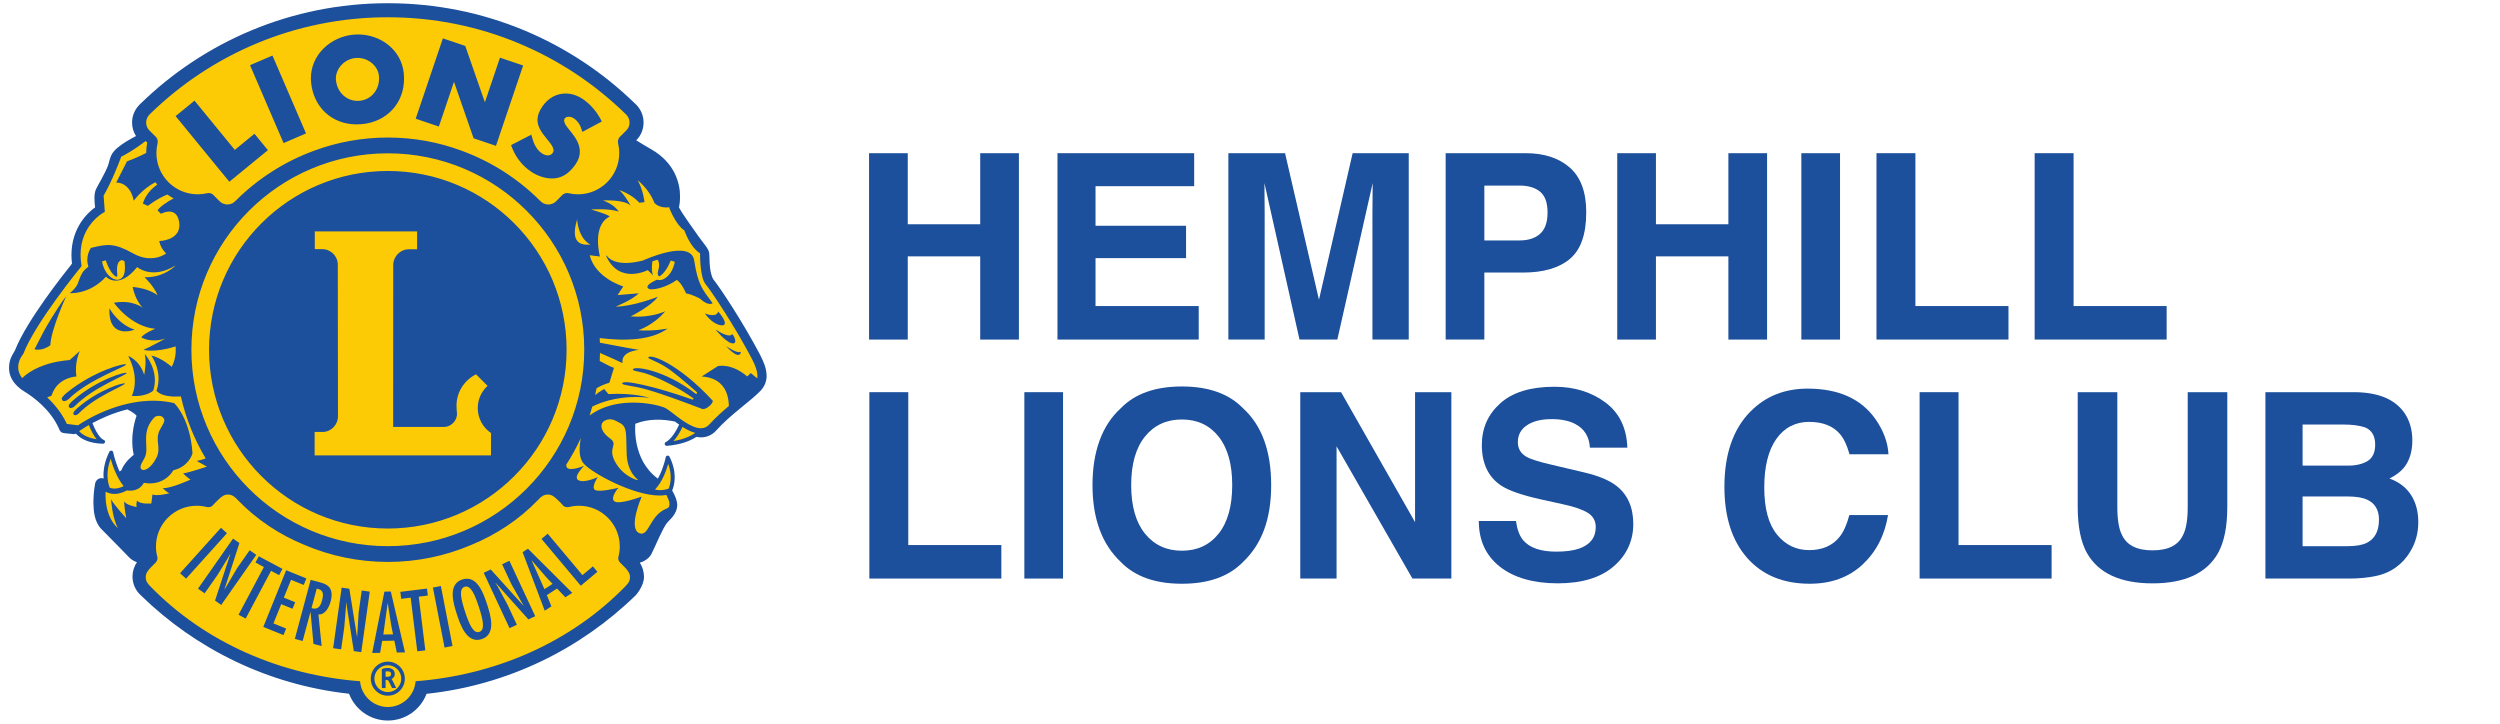 <svg xmlns="http://www.w3.org/2000/svg" xmlns:xlink="http://www.w3.org/1999/xlink" id="svg2" viewBox="0 0 1055.13 305.48"><defs><clipPath id="clippath"><rect x="0" width="327.35" height="305.48" style="fill: none;"></rect></clipPath></defs><g id="g10"><g id="g12"><g style="clip-path: url(#clippath);"><g id="g14"><g id="g20"><path id="path22" d="M322.75,158.51c-.03-2.56-.99-5.08-2.37-7.82l-.37-.71h0s0,0,0,0h0s-.37-.71-.37-.71c-7.18-13.55-16.57-27.65-19.27-30.96l-.04-.05-.03-.05c-.58-.99-1.19-2.93-1.43-5.15-.28-2.37-.19-4.75-.33-6.04-.16-1.1-.73-1.85-1.55-3.02-.8-1.09-1.83-2.36-2.87-3.82-1.51-2.12-3.12-4.41-4.41-6.25-.63-.91-1.2-1.74-1.62-2.36-.44-.65-.66-.97-.75-1.15-.59-1.03-1.15-1.77-1.4-2.32-.03-.08-.07-.15-.1-.23l-.1-.23.05-.25c.19-.91.42-2.43.42-4.32,0-.05,0-.06,0-.13,0-.04,0-.08,0-.14-.02-5.28-2.12-13.59-11.76-19.08-2.36-1.36-4.47-2.62-6.36-3.8l-.86-.54.73-.71c1.78-1.74,2.86-4.26,2.86-6.82,0-.04,0-.01,0-.1v-.03s0-.01,0-.01c0-2.75-1.14-5.29-2.98-7.06l-.35-.32C240.82,18.29,204.15,2.16,163.76,2.16h.03c-.06,0-.06,0-.11,0h-.05s-.04,0-.04,0c-40.4,0-77.07,16.13-103.88,42.31l-.08.07c-1.94,1.87-3.1,4.4-3.1,7.15v.22c.03,1.82.58,3.58,1.54,5.08l.47.74-.77.4c-1.19.62-2.74,1.45-4.25,2.4-2.5,1.6-4.9,3.33-5.87,5.43-.81,1.86-.75,2.71-1.43,4.45-.61,1.6-1.69,3.69-2.71,5.55-1.02,1.88-1.95,3.48-2.31,4.27-.45,1.03-.54,2.21-.55,3.47,0,1.39.15,2.78.28,3.68l.07.47-.39.28c-3.05,2.22-9.63,8.31-9.66,19.44,0,1.15.07,2.34.22,3.59l.04.33-.21.26c-3.59,4.48-19.12,24.09-23.89,36.23-.27.72-.85,1.39-1.42,2.54-.56,1.12-1.07,2.58-1.08,4.45v.11c0,.07,0,.14,0,.21.01,2.32.75,4.72,3.4,7.2l.95.84.18.13c.15.1.21.16.43.32.25.18.63.44,1.23.81,3.59,2.2,11.13,7.61,14.8,15.95v.03s.02.03.02.03c.03.08.07.19.11.28.19.36.16.43.55.79.32.21.13.1.39.2.32.09.59.12,1.07.18,1.22.15,2.94.28,3.35.31h.21c.17-.03.33-.07.48-.13l.51-.19.37.4c.14.15.25.28.36.39,1.74,1.72,4.89,3.47,10.44,3.61h.02s.05-.02.05-.04h0s-.02-.06-.04-.06l-.89-.49c-.97-.75-2.59-2.58-4.35-7.05l-.26-.66.62-.34c3.6-1.95,8.83-4.34,14.89-5.84l.28-.07.26.13c1.67.82,3.24,1.74,4.2,2.89l.3.36-.17.44s-.43,1.09-.88,2.95c-.44,1.86-.89,4.46-.89,7.4,0,1.8.17,3.73.6,5.69l.11.52-.43.31s-.21.14-.56.44c-.36.3-.86.73-1.4,1.29-1.08,1.11-2.34,2.68-3.04,4.5l-.1.27-.25.14c-.24.14-.48.27-.72.4l-.76.43-.36-.79c-.31-.69-.61-1.38-.86-2.06-1.03-2.69-1.61-5.03-1.8-5.87h0s-.07-.34-.07-.34c0-.02-.02-.04-.05-.04-.02,0-.03.01-.04.03-1.82,3.68-2.4,6.9-2.41,9.51h0c0,.5.03.96.06,1.41l.11,1.28-1.2-.47c-.19-.08-.4-.13-.62-.13h-.02c-.1,0-.23,0-.39.04-.61.1-1.05.6-1.23.93-.22.39-.25.6-.27.69v.03s0,0,0,0h0s0,.02,0,.02c0,0,0,.02,0,.03,0,.03-.01.07-.02.12-.02.11-.04.26-.08.46-.06.4-.15.97-.24,1.68-.17,1.41-.35,3.33-.35,5.36.05,3.69.42,7.93,3.12,10.77,4.17,4.16,11.46,11.68,11.93,12.16h0s.06.07.06.07c.11.1,1.06.99,2.72,1.6l.97.35-.58.85c-1.09,1.58-1.71,3.51-1.72,5.5,0,.06,0,.02,0,.04h-.03l.03.05c0,2.75,1.14,5.29,2.98,7.06l.35.32c23.01,22.47,53.48,37.55,87.35,41.27l.48.05.17.46c2.39,6.31,8.48,10.79,15.62,10.79,7.13,0,13.21-4.47,15.61-10.75l.18-.46.48-.05c34.03-3.65,64.64-18.77,87.82-41.39l.06-.07s.79-.9,1.58-2.21c.78-1.34,1.59-3.05,1.6-4.92,0-.06,0-.05,0-.09-.04-1.94-.6-3.83-1.62-5.42l-.58-.9,1.02-.3c1.9-.57,3.16-1.6,3.89-2.49.24-.3.36-.54.6-.98.74-1.43,1.9-4.12,3.13-6.77,1.23-2.65,2.55-5.24,3.43-6.29,1.05-1.35,4.07-3.46,4.15-7,0-.13,0-.24,0-.32-.1-1.4-.65-2.74-1.17-3.84-.26-.54-.52-1-.71-1.34-.06-.1-.11-.18-.15-.25l-.2-.35.16-.37c.46-1.08,1.02-2.88,1.02-5.28v-.02c0-2.29-.52-5.1-2.11-8.33,0-.01-.02-.03-.04-.03h-.01s-.03.02-.04.04h0s0,.02,0,.03c0,.02-.01.05-.02.09-.02.08-.04.19-.07.33-.07.28-.17.68-.3,1.18-.27.99-.68,2.35-1.25,3.83-.47,1.25-1.07,2.56-1.76,3.82l-.44.79-.73-.53c-8.94-6.53-9.93-17.13-9.94-21.67,0-1.38.1-2.21.1-2.23l.05-.48.44-.18c3.23-1.29,6.57-1.77,9.73-1.77,2.65,0,5.18.33,7.44.81l.17.04.14.11c.38.29.77.57,1.15.85.2.14.4.28.6.42l.55.38-.28.61c-1.17,2.5-2.3,4.22-3.27,5.39-.8.97-1.49,1.56-1.97,1.91-.24.18-.44.29-.57.36-.07.03-.12.06-.14.07l-.07.03s-.01.02-.01.03h-.06.06s.03.05.05.05t0,0c5.72-.48,9.54-1.99,12.09-3.66l.29-.19.34.08c.34.08.67.14,1.01.15.24.02.47.03.7.03.06,0,.05,0,.1,0h.01c2.07,0,4.2-.87,5.82-2.7,5.87-6.6,14.94-12.73,18.72-16.78,1.35-1.44,2.1-3.19,2.26-4.99h-.03l.07-.85Z" style="fill: #fccb06;"></path></g><g id="g24"><path id="path26" d="M117.82,242.73l1.4-2.63-10-5.32-1.4,2.63,3.56,1.9-10.71,20.15,3.02,1.61,10.71-20.15,3.41,1.81ZM123.47,256.92l1.11-2.76-4.79-1.93,3.04-7.52,5.36,2.17,1.12-2.76-8.53-3.45-9.66,23.92,8.53,3.45,1.12-2.76-5.36-2.17,3.28-8.12,4.79,1.94ZM135.87,253.6c-.67,2.51-1.96,3.87-4.39,3.04l2.2-8.23.53.14c2.53.61,2.3,2.67,1.66,5.05M135.09,245.78l-3.97-1.06-6.68,24.92,3.3.89,3.27-12.19.06.02,1.23,13.4,3.44.92-1.34-13.36c2.88.24,4.53-3.14,5.15-5.49,1.67-6.25-2.06-7.39-4.47-8.03M151.38,258.32l-.63,10.35-.08.06-3.23-20.25-3.25-.46-3.59,25.55,3.39.48,1.32-9.38.7-8.64.03-1.69.08-.06,3.2,20.52,3.15.44,3.59-25.54-3.39-.48-1.28,9.11ZM60.84,158.17c-2-6.3-6.72-7.92-6.72-7.92,5.26,10.05,1.49,16.84,1.49,16.84,0,0,5.6.66,9.07-2.23,2.75-8.39-3.56-15.47-3.56-15.47.83,3.84-.27,8.78-.27,8.78M105.37,232.22l-5.28,7.54-5.25,8.93-.1.02,6.31-19.51-2.69-1.88-14.79,21.13,2.8,1.96,5.44-7.76,4.54-7.39.79-1.49.09-.02-6.47,19.73,2.61,1.83,14.8-21.13-2.8-1.96ZM93.25,222.76l-17.26,19.17,2.54,2.29,17.26-19.17-2.54-2.29ZM273.61,150.92c-.11.57,2.97,1.26,6.9,3.68,3.8,2.34,8.37,6.35,13.48,10.79.46.32-.06,1.02-.2.92-13.53-10.49-26.81-12.06-26.66-10.32.06.7,3.07.72,6.84,2.12,5.5,2.04,13.01,5.92,18.56,9.93.39.24-.05.65-.28.6-15.64-5.52-29.81-8.69-29.63-6.78.08.8,4.51.9,9.96,2.42,7.54,2.12,17.42,5.9,23.95,8.37.19-.06,1.09.25,2.99-1.38,1.52-1.41,1.3-2.14,1.3-2.14-14.72-15.99-26.84-20.08-27.2-18.21M163.4,285.63h-.66v-2.22c.23-.06.54-.09.84-.09,1.11.03,1.43.43,1.46,1.14-.02.88-.46,1.14-1.64,1.18M165.24,286.56c.8-.33,1.39-1.03,1.38-2.14,0-1.5-1.15-2.52-3.05-2.52-.78,0-1.57.15-2.29.48l-.13.06v7.95h1.59v-3.38h.44c.52.01.75.19.99.67l1.29,2.7h1.75l-1.49-3.08c-.14-.28-.29-.53-.48-.76M182.71,247.98l4.92,25.32,3.36-.65-4.92-25.32-3.36.65ZM224.41,236.52l6.2,7.15,2.61,2.76-3.44,2.23-5.41-12.11.06-.04ZM220.57,233.06l9.34,24.69,2.81-1.83-1.93-4.74,4.3-2.79,3.54,3.7,2.9-1.88-18.7-18.62-2.27,1.47ZM46.2,130.12c-.66,13.52,10.61,9.02,10.61,9.02-7.16-2.39-10.61-9.02-10.61-9.02M202.3,266.7c-2.57.84-4.33-3.38-6.03-8.58-1.69-5.2-2.74-9.65-.17-10.48,2.57-.84,4.33,3.38,6.03,8.58,1.69,5.2,2.74,9.65.17,10.48M195.11,244.57c-6.31,2.05-3.72,10.24-2.29,14.66,1.44,4.42,4.16,12.57,10.47,10.52,6.31-2.05,3.72-10.24,2.29-14.66-1.44-4.43-4.16-12.57-10.47-10.52M163.68,292.1c-3.13,0-5.66-2.54-5.67-5.67,0-3.13,2.54-5.66,5.67-5.67,3.13,0,5.66,2.54,5.67,5.67,0,3.13-2.54,5.66-5.67,5.67M163.68,279.24c-3.97,0-7.19,3.22-7.19,7.19s3.21,7.19,7.19,7.19,7.18-3.21,7.18-7.19c0-3.97-3.22-7.18-7.18-7.19M180.2,248.41l-11.24,1.38.36,2.95,4.01-.49,2.78,22.65,3.4-.42-2.78-22.65,3.84-.47-.36-2.95ZM165.88,267.73l-4.1.07,1.82-13.14h.07s1.46,9.35,1.46,9.35l.75,3.72ZM162.24,249.7l-5.16,25.89,3.35-.06.87-5.05,5.13-.09,1.05,5.01,3.45-.06-5.99-25.7-2.7.05ZM245.83,242.73l-14.67-17.48-2.62,2.2,16.58,19.76,7.02-5.89-1.91-2.28-4.4,3.69ZM31.11,168.75s-2.25,1.82-2.11,2.63c.27,1.59,2.06.55,2.52.07,7.82-8.07,22.04-13.16,21.91-13.99-.14-.83-12.32,2.7-22.31,11.28M207.21,192.19h-74.42v-9.88h3.32c3.64,0,6.53-3.01,6.53-6.65l-.07-63.91c0-3.65-2.95-6.6-6.6-6.6h-3.12v-7.49h43.19v7.54h-3.45c-3.65,0-6.63,3.03-6.63,6.67l-.03,68.31h21.57c2.94,0,5.62-2.84,5.35-5.82-.09-.92-.18-2.26-.18-3.2,0-5.69,3.3-10.68,8.23-13.19l4.87,4.88c-2.54,2.32-4.14,5.66-4.14,9.38,0,4.38,2.22,8.25,5.6,10.53l-.02,9.43ZM163.68,72.16c-41.67,0-75.45,33.78-75.45,75.45s33.78,75.46,75.45,75.46,75.45-33.78,75.45-75.46-33.78-75.45-75.45-75.45M319.66,159.13v.02c-.02.18-.05.35-.08.52l-2.73-2.23-1.46,1.46c-6.82-5.84-12.42-4.38-12.42-4.38l-6.82,4.38c9.22.57,11.33,7.08,11.49,12.43,0,0-.02.02-.03.02-.67.57-1.35,1.15-2.02,1.74-.07.06-.14.13-.21.19-.62.55-1.24,1.11-1.86,1.68-.06.05-.11.1-.17.16-.62.58-1.22,1.16-1.81,1.75-.13.13-.25.26-.38.38-.59.6-1.17,1.21-1.72,1.82-1.13,1.25-2.27,1.66-3.63,1.68-2,.03-4.47-1.15-6.84-2.68-.55-.36-1.1-.73-1.64-1.12-2.88-2.05-5.26-4.23-7.09-5-1.98-.78-6.95-2.02-12.97-2.03-.38,0-.76,0-1.14.02-.18,0-.37.02-.55.02-.2,0-.4.01-.6.03-.25.01-.5.03-.75.05-.14,0-.27.02-.41.03-.29.02-.59.06-.88.09-.09.01-.19.02-.28.03-.33.04-.66.08-.99.13-.06,0-.11.02-.17.02-.36.06-.72.12-1.09.18-.02,0-.05,0-.07.01-3.94.73-7.95,2.19-11.5,4.83.41-1.24.79-2.5,1.14-3.77,4.94-2.43,13.01-4.94,24.17-3.7,0,0-6.9-2.19-17.36-1.56l-1.78-2.13s-1.69.85-3.83,2.53c.2-.94.4-1.88.57-2.82,2.62-1.66,5.44-2.36,5.44-2.36l1.94-6.33c-.59-.05-2.83-1.15-6.02-2.86.06-1.13.09-2.26.11-3.4,4.43,1.94,8.1,3.58,9.56,4.31,0,0-1.46-4.63,6.82-5.6,0,0-7.65-1.3-16.42-3.03-.02-.65-.05-1.3-.08-1.95,10.99,1.35,21.92.9,28.67-4.03,0,0-5.84,1.22-12.42.73,0,0,6.33-1.95,11.44-8.04,0,0-5.84,2.92-14.61,2.19,0,0,8.77-4.38,11.44-8.28,0,0-10.47,4.14-17.77,4.14,0,0,6.82-2.68,9.74-5.6l-8.94.74,2.4-3.65s-11.73-3.42-14.17-13.16l4.32.53s-3.58-13.11,4.15-16.88c-.99-.99-7.92-2.97-7.92-2.97,0,0,8.04-.52,11.69.94,0,0-.66-1.27-2.45-2.59s-4.19-2.16-4.19-2.16c0,0,9.01-.49,11.69,2.19,0,0-2.68-4.87-4.87-6.58,0,0,5.36,1.71,8.52,5.36l2.19-.24s-.49-5.12-2.92-9.25c0,0,4.87,3.65,7.06,9.49,0,0,1.75,2.44,6.44,1.94l-.09.31.14.36s.7,1.77,1.83,3.79c1.08,1.89,2.5,4.04,4.37,5.3.25.68.82,2.18,1.71,3.84,1.12,2.06,2.68,4.42,4.91,5.81v.13c0,1.25.04,3.76.35,6.32.33,2.57.8,5.13,2.12,6.77,2.31,2.76,12.22,17.6,19.35,31.21,1.51,2.87,2.39,5.28,2.38,7.17,0,.19-.01.38-.03.56M284.24,186.15c1.1-1.19,2.45-3.08,3.82-5.97,1.71,1.09,3.52,2.04,5.38,2.52-1.98,1.4-4.9,2.72-9.2,3.45M269.34,202.65c-.17.16-6.28-1.43-9.72-7.71-3.42-6.28,1.72-7.13-2.28-9.99-4-2.86-4.71-6.62-1.43-7.71,1.71-.57,3.14-.29,6,1.43,2.85,1.72,2.28,4.57,2.57,12.85.28,8.29,5.03,10.98,4.86,11.14M278.3,209.15c1.02,0,2-.08,2.93-.26.28.53.69,1.38,1.13,2.56.67,2.77-.53,2.99-1.21,3.28-7.01,2.82-7.24,11.98-11.33,10.29-4.87-2.02,1.01-15.44,1.01-15.44,0,0-9.5,3.54-11.51,2.02-2.01-1.51,1.7-5.74,1.7-5.74,0,0-8.26,2.08-9.93.9-1.68-1.18,1.22-5.42,1.22-5.42,0,0-5.64,2.69-8.16,1.35-2.52-1.34,2.37-6.07,2.37-6.07,0,0-5.39,2.25-7.07.9-.4-.32-.5-.84-.43-1.46,2.28-3.54,4.32-7.25,6.09-11.11,0,.02,0,.03,0,.05-.06.36-.13.71-.18,1.08h0c-.18,1.22-.3,2.45-.3,3.65,0,2.23.38,4.39,1.75,5.96,2.01,2.22,7.13,5.43,13.24,8.28,6.1,2.81,13.08,5.16,18.7,5.17M282.02,195.77c.79,2.17,1.06,4.09,1.06,5.71,0,1.9-.38,3.4-.75,4.42-.04.12-.09.23-.13.33l-.77.24c-.83.26-2.27.42-2.93.42-.66,0-1.44-.15-2.05-.3,3-3.08,4.73-7.92,5.57-10.82M265.07,246.13c-.19.24-.6.74-.74.93-23.6,24.44-55.81,37.92-88.92,40.46-.48,6.07-5.53,10.85-11.72,10.88-6.19-.03-11.24-4.81-11.72-10.88-33.11-2.53-65.32-16.02-88.92-40.46-.15-.2-.56-.7-.74-.93-.62-.8-.79-1.62-.79-2.71,0-1.65,1.23-2.99,2.13-3.93.9-.94,2.09-2.1,2.09-2.1,0,0,.47-.57.63-1.11.17-.57.07-1.08.01-1.3-.36-1.37-.56-2.8-.56-4.29-.02-9.51,7.68-17.22,17.18-17.24,1.47,0,2.9.19,4.26.54.26.07.54.12,1.29,0,.9-.15,1.14-.59,1.36-.82.22-.23,1.46-1.6,2.57-2.61,1.11-1,2.16-1.84,3.71-1.84,1.72,0,2.96.97,4.1,2.25,8.06,8.38,17.74,14.72,28.24,19.02,10.8,4.61,22.69,7.17,35.17,7.17s24.33-2.55,35.1-7.14c10.52-4.3,20.23-10.64,28.31-19.05,1.14-1.28,2.37-2.25,4.1-2.25,1.54,0,2.38.66,3.71,1.84,1.33,1.17,2.24,2.23,2.57,2.61.33.37.47.64,1.36.82.58.12,1.03.07,1.29,0,1.36-.35,2.79-.54,4.26-.54,9.5.02,17.2,7.73,17.18,17.24,0,1.48-.2,2.92-.56,4.29-.06.22-.16.73.01,1.3.16.54.63,1.11.63,1.11,0,0,1.28,1.26,2.09,2.1.81.85,2.13,2.28,2.13,3.93,0,1.09-.17,1.91-.79,2.71M51.1,109.86s.12-.04.26-.1c.48.16.89.32,1.17.42.65,4.87-.25,7.22-2.32,7.8-2.2.63-6.06-1.87-7.15-7.64.5-.17,1.03-.33,1.56-.48.72,2.22,2.3,5.78,4.48,7.01,0,0,.45-.25.41-.82-.12-1.69-.6-5.29,1.6-6.21M65.11,176.18c.73-.78,2.58-.89,3.36-.28,1.84,1.42.47,2.72-.98,5.46-2.35,4.43.79,7.47-1.5,11.9-2.29,4.44-5.14,5.68-6.17,4.9-1.53-1.17.73-3.62,1.49-5.58,1.63-4.2-2.01-10.25,3.81-16.4M57.87,211.34s-.48.96-.24,2.64c0,0-4.31-.72-5.27-2.4,0,0,.24,4.07.96,7.18,0,0-5.74-6.22-6.46-8.13,0,0,.48,7.89,2.87,12.2,0,0-5.61-4.1-5.17-15.31h0c.64.34,1.28.58,1.91.73,0,0,0,0,0,0,.3.07.59.12.88.15.05,0,.1,0,.14.02.28.03.56.04.82.04,2.43-.02,4.37-.99,5.17-1.46.47.06.92.09,1.35.09,2.48.02,4.16-1.04,5.07-2.12.36-.42.61-.82.79-1.18.91.16,1.77.23,2.58.23,3.63,0,6.23-1.51,7.84-3.01,1.07-.99,1.73-1.97,2.07-2.54,6.4-1.5,7.97-6.76,8-6.91l.05-.19v-.2c-.99-14.43-7.39-20.7-7.54-20.83l-.23-.22-.31-.07c-2.88-.65-5.74-.93-8.53-.93-.66,0-1.31.02-1.96.05-.16,0-.33.02-.49.03-.64.04-1.28.08-1.9.14,0,0-.01,0-.02,0-.64.06-1.27.14-1.89.23-.16.02-.32.05-.47.07-.61.09-1.22.19-1.81.3,0,0-.02,0-.03,0-.61.11-1.21.24-1.8.38-.15.03-.3.07-.45.1-.58.13-1.15.27-1.72.42,0,0-.02,0-.03,0-.58.15-1.14.32-1.7.48-.14.04-.28.08-.42.13-.54.17-1.08.34-1.6.51-.01,0-.02,0-.03.01-.54.18-1.06.37-1.58.56-.13.05-.26.1-.39.14-.5.19-.99.38-1.47.57,0,0-.01,0-.02,0-.49.2-.97.4-1.44.6-.11.05-.23.1-.34.15-.45.19-.89.39-1.31.59-.01,0-.02,0-.03.01-.44.2-.86.4-1.27.6-.1.05-.21.1-.31.15-.38.19-.75.37-1.11.56-.02.01-.04.02-.06.03-.37.19-.72.38-1.06.56-.1.05-.19.11-.29.16-.3.16-.59.32-.86.48-.03.02-.06.03-.09.05-1.86,1.06-3.16,1.91-3.76,2.32l-4.69-.58c-.24-.52-.5-1.02-.77-1.52-.05-.1-.1-.19-.15-.29-.26-.48-.53-.94-.81-1.4-.05-.08-.1-.16-.15-.24-.28-.45-.57-.88-.86-1.31-.02-.03-.04-.05-.05-.08-.31-.45-.63-.88-.95-1.3-.06-.07-.11-.15-.17-.22-.32-.42-.65-.82-.98-1.22-.04-.04-.07-.09-.11-.13-.33-.39-.67-.77-1-1.14-.02-.02-.04-.05-.06-.07-.35-.38-.7-.75-1.05-1.11l-.14-.14c-.36-.36-.71-.7-1.07-1.04,0,0,0,0,0,0l1.83-.68c2.4-7.89,10.53-8.13,10.53-8.13-.96-5.98,1.44-10.77,1.44-10.77l-4.3,3.83c-10.63.88-16.7,4.45-20.06,7.6h0c-.76-1-1.2-1.96-1.44-2.86-.02-.07-.04-.14-.05-.22-.03-.12-.05-.24-.07-.36-.02-.11-.04-.22-.05-.33-.01-.09-.02-.17-.03-.26-.02-.2-.03-.4-.03-.59,0-1.52.5-2.87,1.01-3.85.26-.49.52-.88.7-1.14.19-.26.29-.37.29-.37l.14-.16.07-.19c2.42-6.37,8.5-15.57,13.95-23.1,5.45-7.54,10.27-13.42,10.28-13.43l.32-.39-.08-.5c-.24-1.52-.35-2.95-.35-4.29,0-6.33,2.41-10.73,4.82-13.61,1.21-1.44,2.41-2.48,3.31-3.16.45-.34.82-.59,1.08-.75.25-.16.37-.22.37-.22l.65-.35-.51-6.84c3.76-6.56,6.72-14.52,7.42-16.44.65-.33,1.27-.67,1.88-1.01.19-.11.38-.22.57-.33.4-.23.8-.46,1.17-.69.21-.12.4-.25.6-.37.35-.21.68-.43,1.01-.64.19-.12.37-.24.55-.36.32-.21.63-.42.93-.62.16-.11.31-.21.46-.32.31-.22.61-.43.9-.64.11-.08.22-.16.33-.24.73-.53,1.38-1.01,1.92-1.42l.67.67c-.28,1.4-.43,2.85-.43,4.32,0,.02,0,.03,0,.05-2.49,1.28-5.18,2.48-8.11,3.55l-4.55,8.96s5.74-.48,7.41,7.66c0,0,3.52-4.95,9.12-7.83.25.35.5.7.77,1.04-2.46,1.75-4.98,4.34-6.06,7.99l2.15.96s3.79-3.03,8.2-4.8c.83.61,1.71,1.16,2.62,1.64-2.71,1.49-5.69,3.4-6.76,5.07l1.44,1.44s6.46-3.59,7.66,3.35c1.19,6.94-6.22,8.13-8.37,8.13,0,0,.24,2.63,2.87,5.26,0,0-5.74,4.55-13.88,0-8.13-4.54-10.92-4.01-17.86-2.34,0,0-2.54,3.6-1.03,7.87-1.56,1.53-2.39,1.37-4.1,6.03-.69,3.03-3.81,5.19-3.81,5.19,0,0,8.37.72,15.31-6.94,0,0,5.26,5.74,13.16-4.07,0,0,6.22,5.51,16.27-.72,0,0-4.78,5.26-13.15,5.02,0,0,4.06,3.83,5.5,7.66,0,0-3.11-2.87-10.52-3.59,0,0,.96,5.5,4.31,8.85,0,0-4.31-3.59-12.2-2.15,0,0,6.94,10.05,17.47,11,0,0-4.07,1.43-5.98,3.59,0,0,4.07,2.63,10.28.48,0,0-6.46,3.59-9.33,4.79,0,0,4.31,1.43,13.63-1.43,0,.44-.02.88-.02,1.33,0,.38,0,.75.01,1.13-.12,1.68-.52,3.98-1.67,6.16,0,0-4.31-3.83-8.61-4.78,0,0,5.02,6.94,2.16,14.83,0,0,1.79,2.78,8.86,2.47.56-.02,1.03-.03,1.45-.02,2.11,9.36,5.69,18.16,10.47,26.16-1.56.55-2.96.92-3.8,1.05l4.31,2.39s-6.94,2.39-10.05,2.87c0,0,1.67,1.67,3.11,2.63,0,0-8.37,3.83-11.72,3.59,0,0,1.91,1.92,2.87,2.15,0,0-5.5,1.43-7.18.48l-.48,3.83s-4.78.48-5.98-1.2M46.71,193.62c.83,2.94,2.54,7.94,5.46,11.54-.72.39-2.21,1.05-3.84,1.05-.66,0-1.33-.11-2.02-.36-.45-1.17-.95-2.97-.95-5.32,0-1.95.34-4.26,1.34-6.9M40.79,185.37c-3.71-.52-5.87-1.86-7.16-3.13-.13-.12-.11-.13-.22-.25l.47-.34s.86-.62,2.46-1.59c.35-.21.74-.44,1.15-.68,1.18,2.96,2.33,4.84,3.29,5.99M246.58,147.61c0,22.9-9.27,43.61-24.28,58.62-15.01,15.01-35.71,24.28-58.62,24.28s-43.61-9.27-58.62-24.28c-15.01-15.01-24.28-35.72-24.28-58.62,0-22.9,9.27-43.61,24.28-58.62,15.01-15.01,35.72-24.28,58.62-24.28,22.9,0,43.61,9.27,58.62,24.28,15.01,15.01,24.28,35.71,24.28,58.62M243.58,92.58s.21,7.65,5.58,10.68c-2-.06-9.14,1.08-5.58-10.68M63.09,48.32l.24-.22C89.21,22.85,124.59,7.29,163.61,7.29h.14c39.02,0,74.4,15.56,100.28,40.82l.24.22c.88.86,1.43,2.07,1.43,3.4s-.5,2.48-1.41,3.37l-2.68,2.66c-.53.54-.81,1.27-.81,2.08,0,.22.03.44.07.65h0c.32,1.31.49,2.69.49,4.1,0,9.62-7.8,17.42-17.41,17.42-1.28,0-2.53-.14-3.73-.4h-.04s-.12-.04-.12-.04c-.23-.06-.46-.09-.71-.09-.82,0-1.55.34-2.07.89l-.04.02-2.38,2.41c-.86.92-2.07,1.51-3.43,1.51s-2.56-.57-3.45-1.53c-9.27-9.27-20.54-16.55-33.1-21.15-9.71-3.61-20.21-5.58-31.18-5.58-10.94,0-21.43,1.97-31.12,5.56-12.58,4.6-23.87,11.88-33.16,21.17-.88.95-2.09,1.53-3.45,1.53s-2.56-.6-3.43-1.51l-2.38-2.41-.04-.05c-.53-.55-1.26-.86-2.08-.86-.25,0-.48.03-.71.09l-.12.03h-.03c-1.2.27-2.45.41-3.74.41-9.62,0-17.42-7.79-17.42-17.42,0-1.41.17-2.79.49-4.11h0c.05-.2.07-.42.07-.64,0-.81-.24-1.5-.8-2.08l-2.68-2.66c-.91-.89-1.41-2.07-1.41-3.37s.55-2.54,1.44-3.4M323.54,158.55c-.02-3.01-1.23-5.87-2.82-8.95h0s0,0,0,0h-.01s.01,0,.01,0c-7.26-13.82-16.91-28.34-19.73-31.8-.48-.81-1.11-2.72-1.32-4.84-.28-2.29-.19-4.63-.33-6.06-.2-1.34-.89-2.23-1.7-3.37-.82-1.12-1.84-2.37-2.86-3.81-1.51-2.11-3.12-4.4-4.4-6.25-1.26-1.81-2.27-3.31-2.34-3.46-.6-1.05-1.21-1.88-1.36-2.25-.03-.08-.07-.15-.1-.22.19-.95.43-2.52.43-4.48,0-.06,0-.11,0-.13.04-5.47-2.16-14.22-12.16-19.92-2.35-1.35-4.45-2.61-6.33-3.79,1.94-1.9,3.09-4.61,3.1-7.43,0-.03,0-.03,0-.03v-.05s0-.01,0-.01c0-2.97-1.24-5.71-3.24-7.65l-.33-.3C241.24,17.58,204.36,1.36,163.76,1.36h0s-.04,0-.07,0h-.01s-.04,0-.07,0c-40.61,0-77.48,16.22-104.41,42.51l-.11.1c-2.09,2.01-3.35,4.75-3.35,7.72h0s0,.03,0,.06v.03c0,2.03.6,3.98,1.66,5.64-1.2.62-2.76,1.47-4.31,2.43-2.51,1.62-5.05,3.38-6.17,5.78-.85,1.98-.81,2.89-1.44,4.49-.58,1.52-1.66,3.61-2.66,5.46-1.02,1.87-1.94,3.45-2.34,4.34-.52,1.2-.61,2.5-.62,3.79,0,1.45.16,2.87.28,3.79-3.16,2.29-9.96,8.61-9.99,20.09,0,1.18.07,2.41.23,3.69-3.61,4.51-19.14,24.08-24.02,36.48-.3.89-2.53,3.21-2.54,7.24v.09c-.05,2.57.77,5.34,3.66,8.03l1,.88.19.14c.11.06.48.41,1.72,1.17,3.52,2.15,10.94,7.51,14.49,15.59.03.09.08.23.16.39.14.27.23.59.75,1.05.39.29.51.27.64.33.41.11.74.15,1.22.21,1.37.17,3.42.32,3.43.32h.29c.26-.04.48-.11.69-.19.13.14.25.28.39.43,1.89,1.88,5.27,3.7,11.01,3.84h.02c.43,0,.8-.32.84-.76.05-.44-.25-.84-.68-.92h0c-.26-.09-2.32-1.1-4.64-7.04,3.56-1.92,8.73-4.29,14.7-5.77,1.63.79,3.13,1.71,3.94,2.68,0,0-3.11,7.9-1.2,16.51,0,0-3.76,2.66-5.28,6.59-.24.13-.48.27-.72.4-.31-.68-.59-1.36-.85-2.02-1.27-3.32-1.84-6.09-1.84-6.09-.07-.35-.36-.62-.72-.67-.36-.05-.71.14-.87.46-1.88,3.79-2.49,7.14-2.49,9.87,0,.51.03,1,.06,1.46-.27-.11-.59-.18-.93-.18-.14,0-.32.01-.53.05-.95.17-1.53.87-1.78,1.32-.27.48-.34.84-.36.93v.05s-.72,3.64-.72,7.81c.06,3.72.39,8.19,3.36,11.32,4.3,4.29,11.94,12.18,11.95,12.18l.09.09c.12.1,1.17,1.09,2.97,1.75-1.18,1.71-1.85,3.8-1.86,5.95,0,0,0,.04,0,.09h0c0,2.97,1.23,5.71,3.24,7.65l.33.31c23.13,22.59,53.76,37.75,87.82,41.49,2.5,6.61,8.88,11.31,16.37,11.31s13.84-4.68,16.35-11.27c34.21-3.66,64.99-18.87,88.32-41.64l.08-.09s.84-.96,1.66-2.33c.81-1.38,1.7-3.22,1.71-5.33,0-.06,0-.1,0-.11-.05-2.08-.64-4.12-1.75-5.84,2.07-.61,3.46-1.74,4.28-2.76.29-.36.45-.67.69-1.11.77-1.48,1.92-4.16,3.15-6.8,1.21-2.61,2.57-5.24,3.35-6.15.82-1.12,4.21-3.47,4.3-7.47,0-.15,0-.28,0-.38-.12-1.57-.71-2.99-1.25-4.13-.27-.56-.54-1.04-.74-1.39-.06-.1-.11-.19-.15-.26.49-1.16,1.08-3.07,1.08-5.59,0-2.41-.54-5.36-2.19-8.7-.16-.32-.51-.51-.87-.46-.36.05-.65.32-.72.67,0,0-.5,2.43-1.61,5.34-.46,1.21-1.04,2.5-1.71,3.71-11.2-8.15-9.51-23.17-9.51-23.17,5.74-2.29,11.85-1.94,16.71-.92.38.29.77.58,1.17.86.2.14.4.28.61.42-1.14,2.44-2.24,4.11-3.16,5.21-.76.92-1.4,1.47-1.83,1.77-.21.15-.37.25-.47.3-.05.03-.08.04-.1.05h0c-.4.15-.62.57-.53.98.09.39.44.66.83.66.02,0,.05,0,.07,0,5.83-.49,9.79-2.04,12.46-3.79.38.09.76.15,1.13.17.26.02.51.04.77.04.06,0,.09,0,.11,0,2.29,0,4.66-.96,6.42-2.97,5.78-6.5,14.8-12.59,18.71-16.76,1.67-1.79,2.51-4.03,2.51-6.29v-.05h0,0ZM306.43,146.05c6.17,6.68,6.25,2.4,6.25,2.4-1.45,1.01-6.25-2.4-6.25-2.4M96.79,76.71l16.28-13.33-5.67-6.92-8.3,6.8-17.01-20.78-7.98,6.53.3.36,22.38,27.33ZM215.83,61.64c1.57,4.26,4.25,8,8.03,10.61,2.63,1.82,5.81,3.07,9.11,3.07.41,0,.82-.02,1.23-.06,3.87-.39,6.7-2.99,8.7-5.89,1.27-1.84,1.83-3.64,1.82-5.38,0-2.88-1.49-5.53-3.48-8l-1.49-1.86c-.55-.71-1.08-1.42-1.4-2.19-.18-.42-.25-.78-.25-1.08,0-1.02.78-1.57,1.97-1.6.68,0,1.45.22,2.16.71,1.77,1.23,2.8,3.04,3.38,5.13l.16.57,8.21-4.39-.19-.4c-1.63-3.37-4.47-6.76-7.56-8.91h0c-2.4-1.66-5.01-2.51-7.54-2.51-3.72,0-7.27,1.83-9.75,5.42-1.46,2.1-2.1,3.96-2.1,5.7.01,3.04,1.9,5.55,4.26,8.42.95,1.13,2.55,3.05,2.52,4.47,0,.37-.09.71-.32,1.03-.56.79-1.26,1.09-2.08,1.09-.82,0-1.73-.34-2.52-.88-2.45-1.69-3.58-4.44-4.3-7.31l-.14-.58-8.56,4.42.14.39ZM150.09,24.48c.29-.03.57-.04.85-.04h.01c4.64,0,8.62,3.53,8.99,7.64h0c.03.35.05.7.05,1.03,0,5.1-3.56,9-8.23,9.43-.28.03-.57.04-.85.04-4.62,0-8.63-3.54-9.13-8.82-.02-.22-.03-.44-.03-.66,0-4.13,3.58-8.19,8.32-8.62M150.51,52.5h.03c.7,0,1.42-.03,2.14-.1,10.59-.97,17.86-8.83,17.85-19.2,0-.7-.03-1.41-.1-2.14-.94-10.08-9.88-16.53-19.34-16.52-.64,0-1.28.03-1.93.09-9.61.89-17.94,8.44-17.95,18.4,0,.55.03,1.11.08,1.67.98,10.67,8.93,17.8,19.21,17.8M191.61,34.54l8.27,23.82,9.44,3.19,11.47-33.91-9.77-3.3-6.37,18.82-8.29-23.78-9.44-3.19-11.47,33.91,9.77,3.31,6.38-18.86ZM119.68,60.39l9.47-4.08-14.16-32.87-9.47,4.08.19.43,13.98,32.44ZM32.82,172.11s-2.01,1.64-1.89,2.38c.24,1.43,1.83.49,2.25.06,6.98-7.29,19.66-11.9,19.54-12.65-.12-.74-10.98,2.46-19.9,10.21M21.64,134.42c-1.24,2.07-2.31,3.83-3.38,5.82,0,0,0,0,.01,0-1.14,2.16-2.94,5.64-3.72,7.22,2.04.37,4.3-.02,6.69-1.75.27-6.73,6.72-20.73,6.72-20.73-1.84,2.29-4.61,6.66-6.33,9.44,0,0,0,0,0,0M211.9,238.13l3.89,8.34,5.11,9.02-.03.09-13.74-15.22-2.98,1.39,10.9,23.38,3.1-1.44-4.01-8.59-4.12-7.63-.9-1.43.03-.09,13.86,15.47,2.88-1.35-10.9-23.38-3.1,1.45ZM53.19,153.85c-.16-.88-13.73,2.73-24.79,11.75,0,0-2.49,1.91-2.33,2.78.32,1.7,2.31.61,2.82.11,8.64-8.5,24.47-13.76,24.31-14.64M300.78,127.98c-4.14-5.6-6.21-7.59-7.79-18.02-1.43-9.37-21.67,0-21.67,0-9.95,2.49-13.8-.11-15.25-2.02,0-.04-.43-.34-.19.2,5.5,12.12,17.52,5.86,17.52,5.86l2.21,2.21c-.52-1.28-.64-3.19-.28-5.88.46-.17,1.27-.49,2.18-.74.54.72.6,1.2.67,2.32.06,1.1-.59,2.57-.59,3.51,0,.9.66,1.29.66,1.29,2.3-1.36,4.03-4.66,4.84-6.74.59.16,1.17.34,1.72.52-1.09,5.77-4.95,8.27-7.16,7.64-.11-.03-.21-.07-.31-.11-7.03,3.21-2.86,4.11-2.86,4.11,5.84,0,11.13-3.96,11.13-3.96,1.95.97,3.97,5.67,3.97,5.67,2.19.24,5.84,2.19,5.84,2.19,3.65,3.41,5.36,1.95,5.36,1.95M303.06,131.44s-.07,2.83-5.55.87c0,0,2.67,4.1,6.36,4.9,3.97.85,1.36-3.44-.82-5.77M308.99,140.95s-.58,2.33-6.99-1.89c0,0,3.88,4.99,6.72,5.78,2.84.78,1.29-3.04.26-3.89" style="fill: #1c4f9c;"></path></g></g></g></g></g><g><path d="M366.79,143.32v-78.66h16.33v29.99h30.58v-29.99h16.33v78.66h-16.33v-35.12h-30.58v35.12h-16.33Z" style="fill: #1c4f9c;"></path><path d="M504,78.58h-41.63v16.7h38.21v13.66h-38.21v20.23h43.55v14.14h-59.61v-78.66h57.69v13.93Z" style="fill: #1c4f9c;"></path><path d="M570.91,64.65h23.65v78.66h-15.32v-53.21c0-1.53.02-3.67.05-6.43.04-2.76.05-4.88.05-6.38l-14.91,66.01h-15.97l-14.8-66.01c0,1.49.02,3.62.05,6.38.04,2.76.05,4.9.05,6.43v53.21h-15.32v-78.66h23.92l14.32,61.85,14.21-61.85Z" style="fill: #1c4f9c;"></path><path d="M662.58,109.27c-4.6,3.84-11.18,5.76-19.73,5.76h-16.38v28.28h-16.33v-78.66h33.77c7.79,0,14,2.03,18.62,6.08,4.63,4.06,6.94,10.34,6.94,18.84,0,9.29-2.3,15.85-6.91,19.69ZM650.03,80.93c-2.08-1.74-5-2.61-8.75-2.61h-14.81v23.16h14.81c3.75,0,6.67-.94,8.75-2.83,2.08-1.89,3.12-4.87,3.12-8.97s-1.04-7.01-3.12-8.75Z" style="fill: #1c4f9c;"></path><path d="M682.56,143.32v-78.66h16.33v29.99h30.58v-29.99h16.33v78.66h-16.33v-35.12h-30.58v35.12h-16.33Z" style="fill: #1c4f9c;"></path><path d="M776.59,143.32h-16.33v-78.66h16.33v78.66Z" style="fill: #1c4f9c;"></path><path d="M791.96,64.65h16.44v64.52h39.28v14.14h-55.71v-78.66Z" style="fill: #1c4f9c;"></path><path d="M858.72,64.65h16.44v64.52h39.28v14.14h-55.71v-78.66Z" style="fill: #1c4f9c;"></path><path d="M366.9,165.52h16.44v64.52h39.28v14.14h-55.71v-78.66Z" style="fill: #1c4f9c;"></path><path d="M448.66,244.18h-16.33v-78.66h16.33v78.66Z" style="fill: #1c4f9c;"></path><path d="M524.6,237.19c-5.94,6.12-14.53,9.18-25.78,9.18s-19.83-3.06-25.78-9.18c-7.97-7.51-11.95-18.32-11.95-32.45s3.98-25.22,11.95-32.45c5.94-6.12,14.53-9.18,25.78-9.18s19.83,3.06,25.78,9.18c7.93,7.22,11.9,18.04,11.9,32.45s-3.97,24.94-11.9,32.45ZM514.32,225.23c3.82-4.8,5.74-11.63,5.74-20.49s-1.91-15.65-5.74-20.47c-3.83-4.82-8.99-7.23-15.5-7.23s-11.71,2.4-15.58,7.2-5.82,11.63-5.82,20.49,1.94,15.69,5.82,20.49,9.07,7.21,15.58,7.21,11.68-2.4,15.5-7.21Z" style="fill: #1c4f9c;"></path><path d="M548.77,165.52h17.23l31.23,54.85v-54.85h15.32v78.66h-16.43l-32.02-55.81v55.81h-15.32v-78.66Z" style="fill: #1c4f9c;"></path><path d="M639.82,219.9c.51,3.59,1.51,6.28,3,8.06,2.72,3.24,7.39,4.86,14,4.86,3.96,0,7.17-.43,9.64-1.28,4.69-1.64,7.03-4.68,7.03-9.13,0-2.6-1.15-4.61-3.44-6.03-2.3-1.39-5.94-2.62-10.92-3.68l-8.52-1.87c-8.37-1.85-14.12-3.86-17.25-6.03-5.3-3.63-7.95-9.3-7.95-17.02,0-7.04,2.59-12.9,7.78-17.56s12.8-6.99,22.85-6.99c8.39,0,15.55,2.2,21.47,6.59,5.92,4.39,9.03,10.77,9.32,19.13h-15.8c-.29-4.73-2.41-8.09-6.35-10.09-2.63-1.32-5.89-1.97-9.79-1.97-4.34,0-7.81.85-10.4,2.56-2.59,1.71-3.88,4.09-3.88,7.15,0,2.81,1.28,4.91,3.83,6.3,1.64.93,5.12,2.01,10.45,3.25l13.8,3.26c6.05,1.42,10.58,3.33,13.61,5.71,4.69,3.7,7.03,9.05,7.03,16.06s-2.78,13.16-8.33,17.9c-5.56,4.75-13.4,7.12-23.54,7.12s-18.5-2.34-24.43-7.02c-5.93-4.68-8.9-11.11-8.9-19.29h15.69Z" style="fill: #1c4f9c;"></path><path d="M738.75,173.73c6.34-6.47,14.4-9.71,24.18-9.71,13.09,0,22.67,4.34,28.72,13.02,3.34,4.87,5.14,9.77,5.38,14.68h-16.44c-1.05-3.77-2.39-6.62-4.03-8.54-2.93-3.42-7.27-5.12-13.02-5.12s-10.48,2.41-13.86,7.23c-3.38,4.82-5.07,11.64-5.07,20.47s1.78,15.43,5.35,19.83c3.57,4.39,8.1,6.59,13.6,6.59s9.94-1.88,12.89-5.66c1.63-2.03,2.99-5.07,4.07-9.13h16.33c-1.41,8.57-5.01,15.55-10.8,20.92s-13.21,8.06-22.25,8.06c-11.19,0-19.99-3.63-26.4-10.89-6.41-7.29-9.61-17.29-9.61-29.99,0-13.73,3.64-24.32,10.93-31.75Z" style="fill: #1c4f9c;"></path><path d="M810.16,165.52h16.44v64.52h39.28v14.14h-55.71v-78.66Z" style="fill: #1c4f9c;"></path><path d="M876.92,165.52h16.7v48.31c0,5.4.64,9.35,1.91,11.84,1.98,4.41,6.31,6.61,12.97,6.61s10.94-2.2,12.92-6.61c1.28-2.49,1.91-6.43,1.91-11.84v-48.31h16.7v48.35c0,8.36-1.3,14.87-3.89,19.53-4.83,8.54-14.05,12.81-27.65,12.81s-22.84-4.27-27.7-12.81c-2.59-4.66-3.89-11.17-3.89-19.53v-48.35Z" style="fill: #1c4f9c;"></path><path d="M1014.52,173.89c2.41,3.34,3.61,7.35,3.61,12.01s-1.22,8.66-3.64,11.58c-1.36,1.64-3.36,3.13-6,4.48,4.01,1.46,7.04,3.77,9.09,6.94,2.04,3.17,3.06,7.01,3.06,11.53s-1.17,8.84-3.5,12.54c-1.49,2.46-3.34,4.52-5.57,6.19-2.51,1.92-5.47,3.24-8.89,3.95-3.41.71-7.12,1.07-11.12,1.07h-35.44v-78.66h38.01c9.59.14,16.39,2.93,20.39,8.38ZM971.81,179.18v17.34h19.12c3.42,0,6.19-.65,8.32-1.95,2.13-1.3,3.2-3.6,3.2-6.91,0-3.66-1.41-6.08-4.22-7.26-2.43-.82-5.53-1.23-9.3-1.23h-17.11ZM971.81,209.54v20.97h19.1c3.41,0,6.07-.46,7.97-1.39,3.45-1.71,5.17-4.98,5.17-9.82,0-4.09-1.67-6.9-5.01-8.43-1.86-.85-4.48-1.3-7.86-1.33h-19.36Z" style="fill: #1c4f9c;"></path></g></svg>